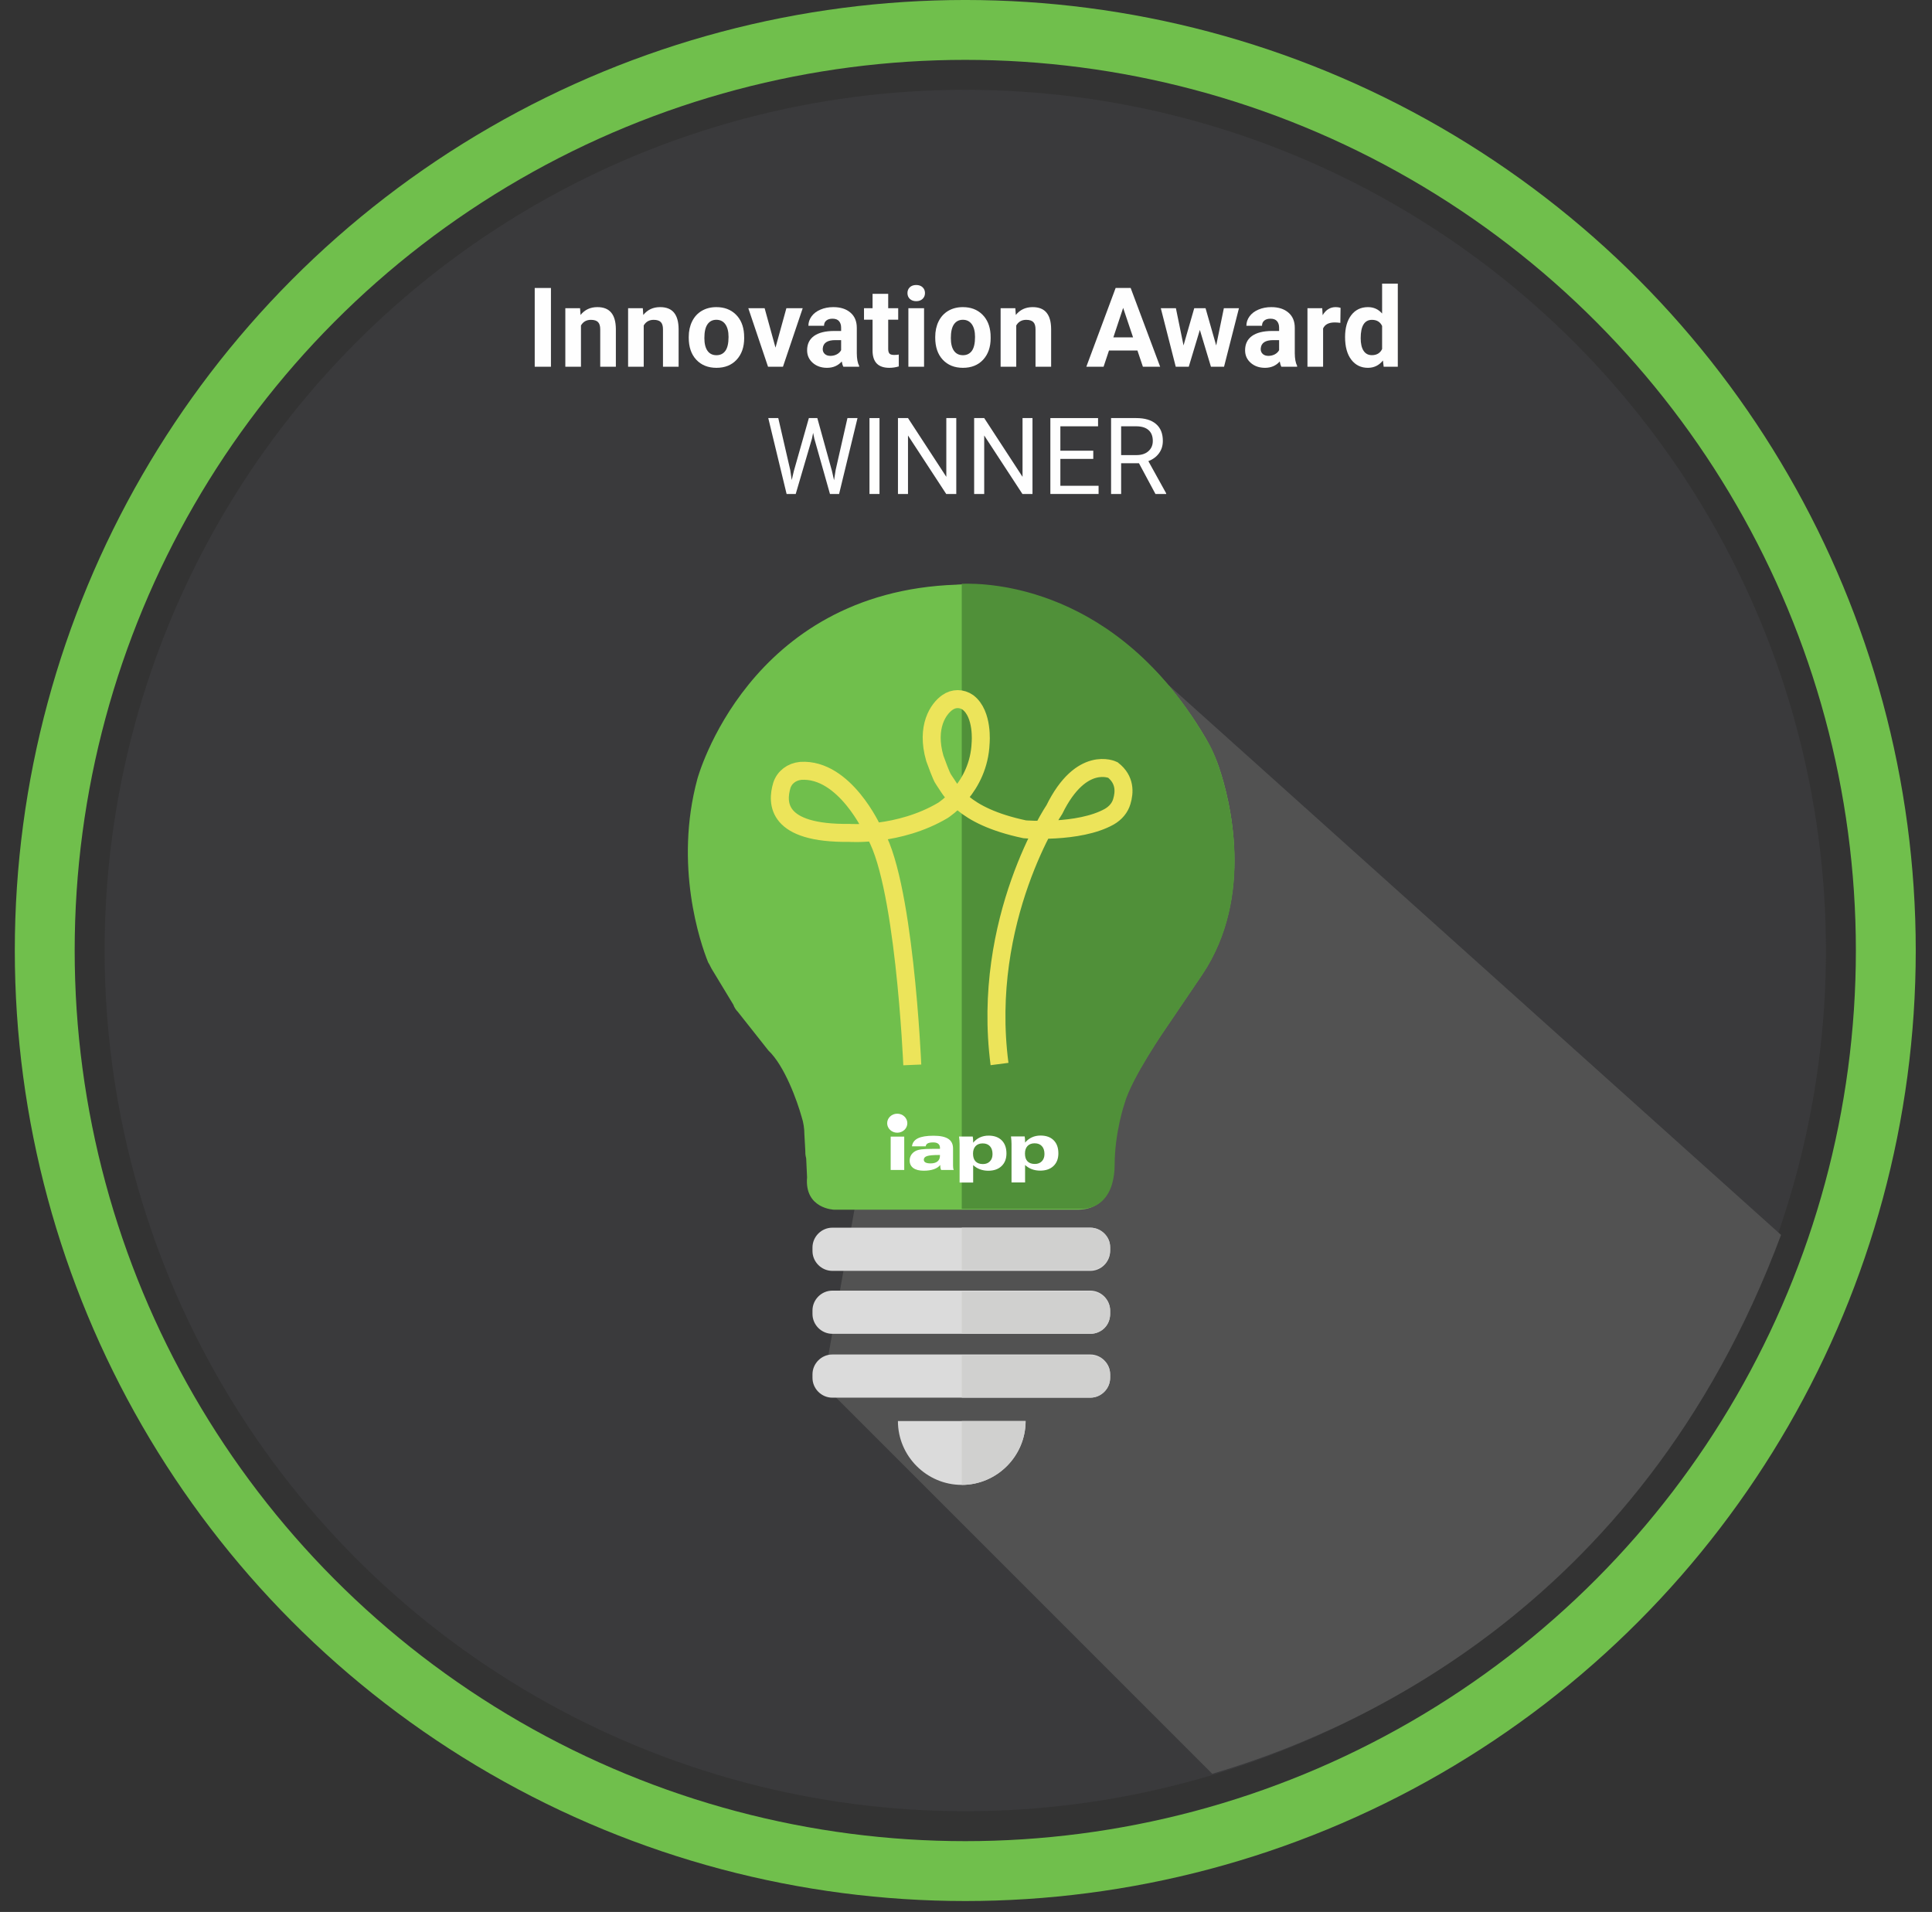 <svg width="96" height="95" viewBox="0 0 96 95" fill="none" xmlns="http://www.w3.org/2000/svg">
<rect x="0" y="0" width="96" height="95" fill="#333333" stroke="none"/>
<g clip-path="url(#clip0_9337_79192)">
<circle cx="47.964" cy="47.228" r="45.741" stroke="#70BF4C" stroke-width="2.975"/>
<circle cx="47.964" cy="47.228" r="42.766" fill="#3A3A3C"/>
<g style="mix-blend-mode:multiply">
<path d="M40.899 68.797L47.964 29.378L55.774 31.981L88.499 61.359C81.433 80.325 66.558 86.275 60.236 88.134L40.899 68.797Z" fill="#525252"/>
</g>
<path d="M27.376 18.222H26.57V14.309H27.376V18.222Z" fill="#FEFEFE"/>
<path d="M28.823 15.314L28.847 15.65C29.055 15.39 29.333 15.26 29.683 15.26C29.991 15.26 30.22 15.351 30.37 15.532C30.521 15.713 30.598 15.983 30.602 16.343V18.222H29.825V16.362C29.825 16.197 29.789 16.078 29.717 16.005C29.646 15.93 29.527 15.892 29.36 15.892C29.141 15.892 28.977 15.985 28.868 16.171V18.222H28.091V15.314H28.823Z" fill="#FEFEFE"/>
<path d="M31.941 15.314L31.965 15.65C32.173 15.39 32.451 15.26 32.801 15.26C33.109 15.26 33.338 15.351 33.489 15.532C33.639 15.713 33.716 15.983 33.72 16.343V18.222H32.943V16.362C32.943 16.197 32.907 16.078 32.836 16.005C32.764 15.93 32.645 15.892 32.478 15.892C32.26 15.892 32.096 15.985 31.986 16.171V18.222H31.21V15.314H31.941Z" fill="#FEFEFE"/>
<path d="M34.223 16.741C34.223 16.453 34.279 16.196 34.39 15.97C34.501 15.744 34.66 15.569 34.868 15.446C35.078 15.322 35.32 15.26 35.596 15.26C35.989 15.26 36.308 15.38 36.556 15.62C36.805 15.861 36.944 16.187 36.972 16.599L36.978 16.798C36.978 17.244 36.853 17.602 36.604 17.872C36.355 18.141 36.021 18.276 35.602 18.276C35.182 18.276 34.847 18.141 34.596 17.872C34.347 17.604 34.223 17.238 34.223 16.776V16.741ZM35 16.798C35 17.073 35.052 17.285 35.156 17.432C35.259 17.577 35.408 17.649 35.602 17.649C35.79 17.649 35.937 17.578 36.042 17.434C36.148 17.289 36.201 17.058 36.201 16.741C36.201 16.471 36.148 16.261 36.042 16.112C35.937 15.964 35.788 15.889 35.596 15.889C35.406 15.889 35.259 15.964 35.156 16.112C35.052 16.259 35 16.488 35 16.798Z" fill="#FEFEFE"/>
<path d="M38.534 17.273L39.075 15.314H39.886L38.905 18.222H38.163L37.183 15.314H37.994L38.534 17.273Z" fill="#FEFEFE"/>
<path d="M41.905 18.222C41.869 18.152 41.843 18.065 41.827 17.961C41.639 18.171 41.395 18.276 41.093 18.276C40.809 18.276 40.572 18.193 40.384 18.028C40.198 17.864 40.105 17.656 40.105 17.405C40.105 17.097 40.218 16.86 40.446 16.695C40.675 16.531 41.006 16.447 41.438 16.445H41.795V16.279C41.795 16.145 41.76 16.037 41.69 15.956C41.622 15.876 41.514 15.835 41.365 15.835C41.234 15.835 41.131 15.867 41.056 15.93C40.982 15.992 40.946 16.078 40.946 16.188H40.169C40.169 16.019 40.221 15.863 40.325 15.72C40.429 15.577 40.576 15.465 40.766 15.384C40.956 15.302 41.169 15.26 41.405 15.26C41.764 15.26 42.047 15.351 42.257 15.532C42.468 15.711 42.574 15.964 42.574 16.29V17.55C42.576 17.826 42.614 18.035 42.69 18.176V18.222H41.905ZM41.263 17.682C41.377 17.682 41.483 17.657 41.58 17.607C41.677 17.555 41.748 17.485 41.795 17.399V16.9H41.505C41.116 16.9 40.909 17.034 40.884 17.303L40.881 17.349C40.881 17.445 40.915 17.525 40.983 17.588C41.051 17.65 41.145 17.682 41.263 17.682Z" fill="#FEFEFE"/>
<path d="M44.134 14.599V15.314H44.631V15.884H44.134V17.335C44.134 17.442 44.154 17.52 44.196 17.566C44.237 17.613 44.316 17.636 44.432 17.636C44.518 17.636 44.594 17.63 44.66 17.617V18.206C44.508 18.252 44.351 18.276 44.19 18.276C43.645 18.276 43.368 18.001 43.357 17.451V15.884H42.932V15.314H43.357V14.599H44.134Z" fill="#FEFEFE"/>
<path d="M45.916 18.222H45.137V15.314H45.916V18.222ZM45.091 14.562C45.091 14.445 45.13 14.349 45.207 14.274C45.286 14.199 45.392 14.161 45.526 14.161C45.659 14.161 45.765 14.199 45.844 14.274C45.922 14.349 45.962 14.445 45.962 14.562C45.962 14.68 45.922 14.777 45.841 14.852C45.762 14.927 45.657 14.965 45.526 14.965C45.396 14.965 45.29 14.927 45.209 14.852C45.131 14.777 45.091 14.68 45.091 14.562Z" fill="#FEFEFE"/>
<path d="M46.471 16.741C46.471 16.453 46.526 16.196 46.637 15.97C46.748 15.744 46.908 15.569 47.115 15.446C47.325 15.322 47.568 15.26 47.844 15.26C48.236 15.26 48.556 15.38 48.803 15.62C49.052 15.861 49.191 16.187 49.22 16.599L49.225 16.798C49.225 17.244 49.101 17.602 48.852 17.872C48.603 18.141 48.268 18.276 47.849 18.276C47.43 18.276 47.095 18.141 46.844 17.872C46.595 17.604 46.471 17.238 46.471 16.776V16.741ZM47.247 16.798C47.247 17.073 47.299 17.285 47.403 17.432C47.507 17.577 47.656 17.649 47.849 17.649C48.037 17.649 48.184 17.578 48.29 17.434C48.396 17.289 48.449 17.058 48.449 16.741C48.449 16.471 48.396 16.261 48.29 16.112C48.184 15.964 48.035 15.889 47.844 15.889C47.654 15.889 47.507 15.964 47.403 16.112C47.299 16.259 47.247 16.488 47.247 16.798Z" fill="#FEFEFE"/>
<path d="M50.451 15.314L50.475 15.65C50.683 15.39 50.962 15.26 51.311 15.26C51.62 15.26 51.849 15.351 51.999 15.532C52.15 15.713 52.227 15.983 52.23 16.343V18.222H51.454V16.362C51.454 16.197 51.418 16.078 51.346 16.005C51.275 15.93 51.155 15.892 50.989 15.892C50.77 15.892 50.606 15.985 50.497 16.171V18.222H49.72V15.314H50.451Z" fill="#FEFEFE"/>
<path d="M56.518 17.416H55.105L54.836 18.222H53.979L55.435 14.309H56.182L57.647 18.222H56.79L56.518 17.416ZM55.322 16.763H56.301L55.809 15.298L55.322 16.763Z" fill="#FEFEFE"/>
<path d="M60.432 17.166L60.813 15.314H61.563L60.822 18.222H60.171L59.62 16.392L59.069 18.222H58.422L57.68 15.314H58.43L58.809 17.163L59.341 15.314H59.903L60.432 17.166Z" fill="#FEFEFE"/>
<path d="M63.668 18.222C63.633 18.152 63.606 18.065 63.59 17.961C63.402 18.171 63.158 18.276 62.857 18.276C62.572 18.276 62.335 18.193 62.147 18.028C61.961 17.864 61.868 17.656 61.868 17.405C61.868 17.097 61.981 16.86 62.209 16.695C62.438 16.531 62.769 16.447 63.201 16.445H63.558V16.279C63.558 16.145 63.523 16.037 63.453 15.956C63.385 15.876 63.277 15.835 63.128 15.835C62.997 15.835 62.894 15.867 62.819 15.93C62.746 15.992 62.709 16.078 62.709 16.188H61.932C61.932 16.019 61.984 15.863 62.088 15.72C62.192 15.577 62.339 15.465 62.529 15.384C62.719 15.302 62.932 15.26 63.168 15.26C63.527 15.26 63.811 15.351 64.02 15.532C64.232 15.711 64.337 15.964 64.337 16.29V17.55C64.339 17.826 64.378 18.035 64.453 18.176V18.222H63.668ZM63.026 17.682C63.141 17.682 63.246 17.657 63.343 17.607C63.44 17.555 63.511 17.485 63.558 17.399V16.9H63.268C62.879 16.9 62.672 17.034 62.647 17.303L62.644 17.349C62.644 17.445 62.678 17.525 62.746 17.588C62.815 17.65 62.908 17.682 63.026 17.682Z" fill="#FEFEFE"/>
<path d="M66.601 16.042C66.495 16.028 66.402 16.021 66.322 16.021C66.028 16.021 65.835 16.12 65.744 16.319V18.222H64.967V15.314H65.701L65.722 15.661C65.878 15.394 66.094 15.26 66.37 15.26C66.456 15.26 66.537 15.272 66.612 15.295L66.601 16.042Z" fill="#FEFEFE"/>
<path d="M66.836 16.747C66.836 16.293 66.937 15.932 67.139 15.664C67.344 15.395 67.622 15.26 67.975 15.26C68.258 15.26 68.492 15.366 68.676 15.578V14.094H69.456V18.222H68.754L68.717 17.913C68.523 18.155 68.274 18.276 67.97 18.276C67.627 18.276 67.352 18.141 67.145 17.872C66.939 17.602 66.836 17.227 66.836 16.747ZM67.612 16.803C67.612 17.075 67.66 17.284 67.755 17.429C67.85 17.574 67.987 17.647 68.168 17.647C68.409 17.647 68.578 17.546 68.676 17.343V16.196C68.58 15.993 68.412 15.892 68.174 15.892C67.799 15.892 67.612 16.196 67.612 16.803Z" fill="#FEFEFE"/>
<path d="M39.267 23.355L39.34 23.852L39.446 23.404L40.192 20.773H40.612L41.34 23.404L41.443 23.86L41.523 23.352L42.109 20.773H42.609L41.694 24.544H41.241L40.464 21.796L40.404 21.508L40.345 21.796L39.539 24.544H39.086L38.175 20.773H38.672L39.267 23.355Z" fill="#FEFEFE"/>
<path d="M43.702 24.544H43.204V20.773H43.702V24.544Z" fill="#FEFEFE"/>
<path d="M47.517 24.544H47.017L45.118 21.638V24.544H44.619V20.773H45.118L47.022 23.692V20.773H47.517V24.544Z" fill="#FEFEFE"/>
<path d="M51.304 24.544H50.804L48.905 21.638V24.544H48.405V20.773H48.905L50.809 23.692V20.773H51.304V24.544Z" fill="#FEFEFE"/>
<path d="M54.324 22.801H52.689V24.137H54.588V24.544H52.192V20.773H54.562V21.182H52.689V22.394H54.324V22.801Z" fill="#FEFEFE"/>
<path d="M56.595 23.018H55.709V24.544H55.209V20.773H56.458C56.883 20.773 57.209 20.869 57.437 21.063C57.667 21.256 57.781 21.538 57.781 21.907C57.781 22.142 57.718 22.347 57.59 22.521C57.464 22.695 57.288 22.826 57.061 22.912L57.947 24.513V24.544H57.414L56.595 23.018ZM55.709 22.612H56.474C56.72 22.612 56.916 22.548 57.061 22.42C57.208 22.292 57.282 22.121 57.282 21.907C57.282 21.674 57.212 21.495 57.072 21.371C56.934 21.247 56.733 21.184 56.471 21.182H55.709V22.612Z" fill="#FEFEFE"/>
<path d="M40.014 57.157L39.969 56.353C39.969 56.085 39.925 55.772 39.835 55.504C39.612 54.7 38.986 52.957 38.182 52.197L36.663 50.276C36.573 50.187 36.484 50.053 36.439 49.919L35.411 48.221C35.322 48.087 35.277 47.952 35.188 47.818C34.786 46.835 33.49 42.992 34.652 38.703C34.652 38.703 37.154 29.408 47.521 29.051C47.521 29.051 54.983 28.247 59.943 36.737C60.077 37.005 60.345 37.452 60.569 38.122C61.105 39.686 62.356 44.512 59.72 48.444L57.932 51.08C57.932 51.08 56.19 53.583 55.832 54.879C55.832 54.879 55.341 56.264 55.341 57.962C55.341 58.275 55.296 58.587 55.207 58.9C55.028 59.436 54.581 60.107 53.553 60.107H41.444C41.444 60.107 39.969 60.062 40.103 58.498L40.059 57.56C40.014 57.381 40.014 57.291 40.014 57.157Z" fill="#70BF4C"/>
<path d="M60.569 38.122C60.345 37.452 60.122 37.005 59.943 36.737C55.519 29.096 49.085 28.962 47.789 29.006V60.062H53.598C54.626 60.107 55.072 59.436 55.251 58.855C55.341 58.543 55.385 58.23 55.385 57.917C55.385 56.264 55.877 54.834 55.877 54.834C56.234 53.538 57.977 51.036 57.977 51.036L59.764 48.399C62.356 44.512 61.105 39.686 60.569 38.122Z" fill="#509039"/>
<path d="M54.179 63.145H41.355C40.819 63.145 40.372 62.698 40.372 62.162V61.983C40.372 61.447 40.819 61 41.355 61H54.179C54.715 61 55.162 61.447 55.162 61.983V62.162C55.162 62.698 54.715 63.145 54.179 63.145Z" fill="#DBDBDB"/>
<path d="M54.179 66.273H41.355C40.819 66.273 40.372 65.826 40.372 65.29V65.111C40.372 64.575 40.819 64.128 41.355 64.128H54.179C54.715 64.128 55.162 64.575 55.162 65.111V65.29C55.162 65.871 54.715 66.273 54.179 66.273Z" fill="#DBDBDB"/>
<path d="M54.179 69.446H41.355C40.819 69.446 40.372 68.999 40.372 68.463V68.284C40.372 67.748 40.819 67.301 41.355 67.301H54.179C54.715 67.301 55.162 67.748 55.162 68.284V68.463C55.162 68.999 54.715 69.446 54.179 69.446Z" fill="#DBDBDB"/>
<path d="M47.789 73.78C49.532 73.78 50.962 72.35 50.962 70.607H44.617C44.617 72.35 46.047 73.78 47.789 73.78Z" fill="#DBDBDB"/>
<path d="M54.179 61H47.789V63.1H54.179C54.715 63.1 55.162 62.654 55.162 62.117V61.939C55.162 61.447 54.715 61 54.179 61Z" fill="#D0D0CF"/>
<path d="M54.179 64.173H47.789V66.273H54.179C54.715 66.273 55.162 65.826 55.162 65.29V65.111C55.162 64.62 54.715 64.173 54.179 64.173Z" fill="#D0D0CF"/>
<path d="M54.179 67.346H47.789V69.446H54.179C54.715 69.446 55.162 68.999 55.162 68.463V68.284C55.162 67.748 54.715 67.346 54.179 67.346Z" fill="#D0D0CF"/>
<path d="M47.789 70.607V73.78C49.532 73.78 50.962 72.35 50.962 70.607H47.789Z" fill="#D0D0CF"/>
<path d="M45.331 52.912C45.331 52.912 44.929 43.439 43.365 41.25C43.365 41.25 41.98 38.166 39.791 38.301C39.344 38.345 38.986 38.613 38.852 39.016C38.584 39.909 38.584 41.428 42.203 41.384C42.203 41.384 44.661 41.563 46.851 40.267C46.851 40.267 48.638 39.15 48.727 36.915C48.727 36.915 48.861 35.486 48.102 34.905C47.789 34.681 47.387 34.681 47.074 34.905C46.627 35.217 46.002 36.111 46.449 37.675C46.538 37.898 46.761 38.569 46.895 38.747C47.253 39.239 47.744 40.535 50.917 41.205C50.917 41.205 53.598 41.428 55.117 40.58C55.43 40.401 55.654 40.133 55.743 39.82C55.877 39.373 55.922 38.747 55.296 38.256C55.296 38.256 53.732 37.496 52.392 40.222C52.392 40.222 48.727 45.673 49.666 52.868" stroke="#ECE45A" stroke-width="0.894" stroke-miterlimit="10"/>
<path d="M44.931 56.475H44.257V58.132H44.931V56.475Z" fill="white"/>
<path d="M46.705 57.388H46.651C46.372 57.388 46.178 57.405 46.068 57.441C45.959 57.476 45.904 57.536 45.904 57.622C45.904 57.684 45.932 57.729 45.988 57.76C46.044 57.79 46.128 57.806 46.24 57.806C46.389 57.806 46.504 57.773 46.584 57.708C46.664 57.642 46.705 57.548 46.705 57.425V57.388ZM46.722 57.883C46.648 57.976 46.542 58.047 46.401 58.096C46.26 58.145 46.093 58.169 45.9 58.169C45.677 58.169 45.505 58.126 45.383 58.038C45.262 57.95 45.201 57.826 45.201 57.665C45.201 57.565 45.224 57.475 45.271 57.395C45.318 57.316 45.386 57.251 45.475 57.2C45.546 57.158 45.645 57.128 45.772 57.11C45.899 57.092 46.101 57.083 46.376 57.083H46.705C46.705 57.077 46.705 57.069 46.706 57.059C46.707 57.049 46.708 57.041 46.708 57.037C46.708 56.948 46.679 56.88 46.623 56.833C46.566 56.786 46.484 56.763 46.376 56.763C46.253 56.763 46.162 56.778 46.102 56.809C46.043 56.84 46.007 56.889 45.996 56.958H45.316C45.337 56.779 45.435 56.646 45.609 56.56C45.783 56.474 46.042 56.431 46.387 56.431C46.719 56.431 46.963 56.483 47.12 56.586C47.277 56.688 47.356 56.848 47.356 57.064V57.91C47.356 57.957 47.358 57.998 47.363 58.033C47.368 58.068 47.377 58.101 47.39 58.132H46.764C46.749 58.101 46.739 58.068 46.732 58.032C46.725 57.996 46.722 57.956 46.722 57.914V57.883Z" fill="white"/>
<path d="M45.085 55.809C45.085 56.07 44.861 56.281 44.584 56.281C44.307 56.281 44.083 56.07 44.083 55.809C44.083 55.548 44.307 55.336 44.584 55.336C44.861 55.336 45.085 55.548 45.085 55.809Z" fill="white"/>
<path d="M51.421 57.834C51.566 57.834 51.682 57.789 51.769 57.7C51.855 57.61 51.899 57.491 51.899 57.341C51.899 57.171 51.856 57.04 51.77 56.947C51.685 56.854 51.565 56.807 51.411 56.807C51.26 56.807 51.142 56.852 51.057 56.941C50.972 57.031 50.93 57.156 50.93 57.316C50.93 57.486 50.971 57.614 51.055 57.702C51.139 57.79 51.261 57.834 51.421 57.834ZM50.262 58.752V56.84C50.262 56.783 50.26 56.723 50.255 56.661C50.251 56.599 50.244 56.534 50.235 56.465H50.916C50.923 56.508 50.928 56.551 50.931 56.594C50.935 56.636 50.936 56.679 50.936 56.722V56.773C51.03 56.659 51.141 56.572 51.272 56.512C51.402 56.452 51.546 56.422 51.703 56.422C51.981 56.422 52.199 56.499 52.355 56.655C52.512 56.811 52.59 57.028 52.59 57.306C52.59 57.57 52.509 57.78 52.348 57.934C52.186 58.088 51.967 58.165 51.689 58.165C51.539 58.165 51.401 58.142 51.276 58.095C51.151 58.049 51.038 57.979 50.936 57.886V58.752H50.262Z" fill="white"/>
<path d="M48.84 57.839C48.986 57.839 49.102 57.794 49.188 57.704C49.275 57.615 49.318 57.495 49.318 57.345C49.318 57.176 49.276 57.045 49.19 56.952C49.104 56.858 48.984 56.812 48.83 56.812C48.68 56.812 48.562 56.857 48.477 56.946C48.392 57.036 48.349 57.16 48.349 57.321C48.349 57.49 48.391 57.619 48.475 57.707C48.559 57.794 48.681 57.839 48.84 57.839ZM47.682 58.756V56.844C47.682 56.788 47.679 56.728 47.675 56.666C47.67 56.604 47.663 56.538 47.654 56.47H48.335C48.342 56.513 48.347 56.556 48.351 56.598C48.354 56.641 48.356 56.684 48.356 56.727V56.778C48.449 56.664 48.561 56.576 48.691 56.516C48.822 56.456 48.965 56.426 49.122 56.426C49.401 56.426 49.618 56.504 49.775 56.66C49.931 56.816 50.01 57.033 50.01 57.311C50.01 57.575 49.929 57.784 49.767 57.939C49.606 58.093 49.386 58.17 49.109 58.17C48.959 58.17 48.821 58.146 48.696 58.1C48.571 58.054 48.457 57.984 48.356 57.891V58.756H47.682Z" fill="white"/>
</g>
<defs>
<clipPath id="clip0_9337_79192">
<rect width="94.456" height="94.456" fill="white" transform="translate(0.736)"/>
</clipPath>
</defs>
</svg>
